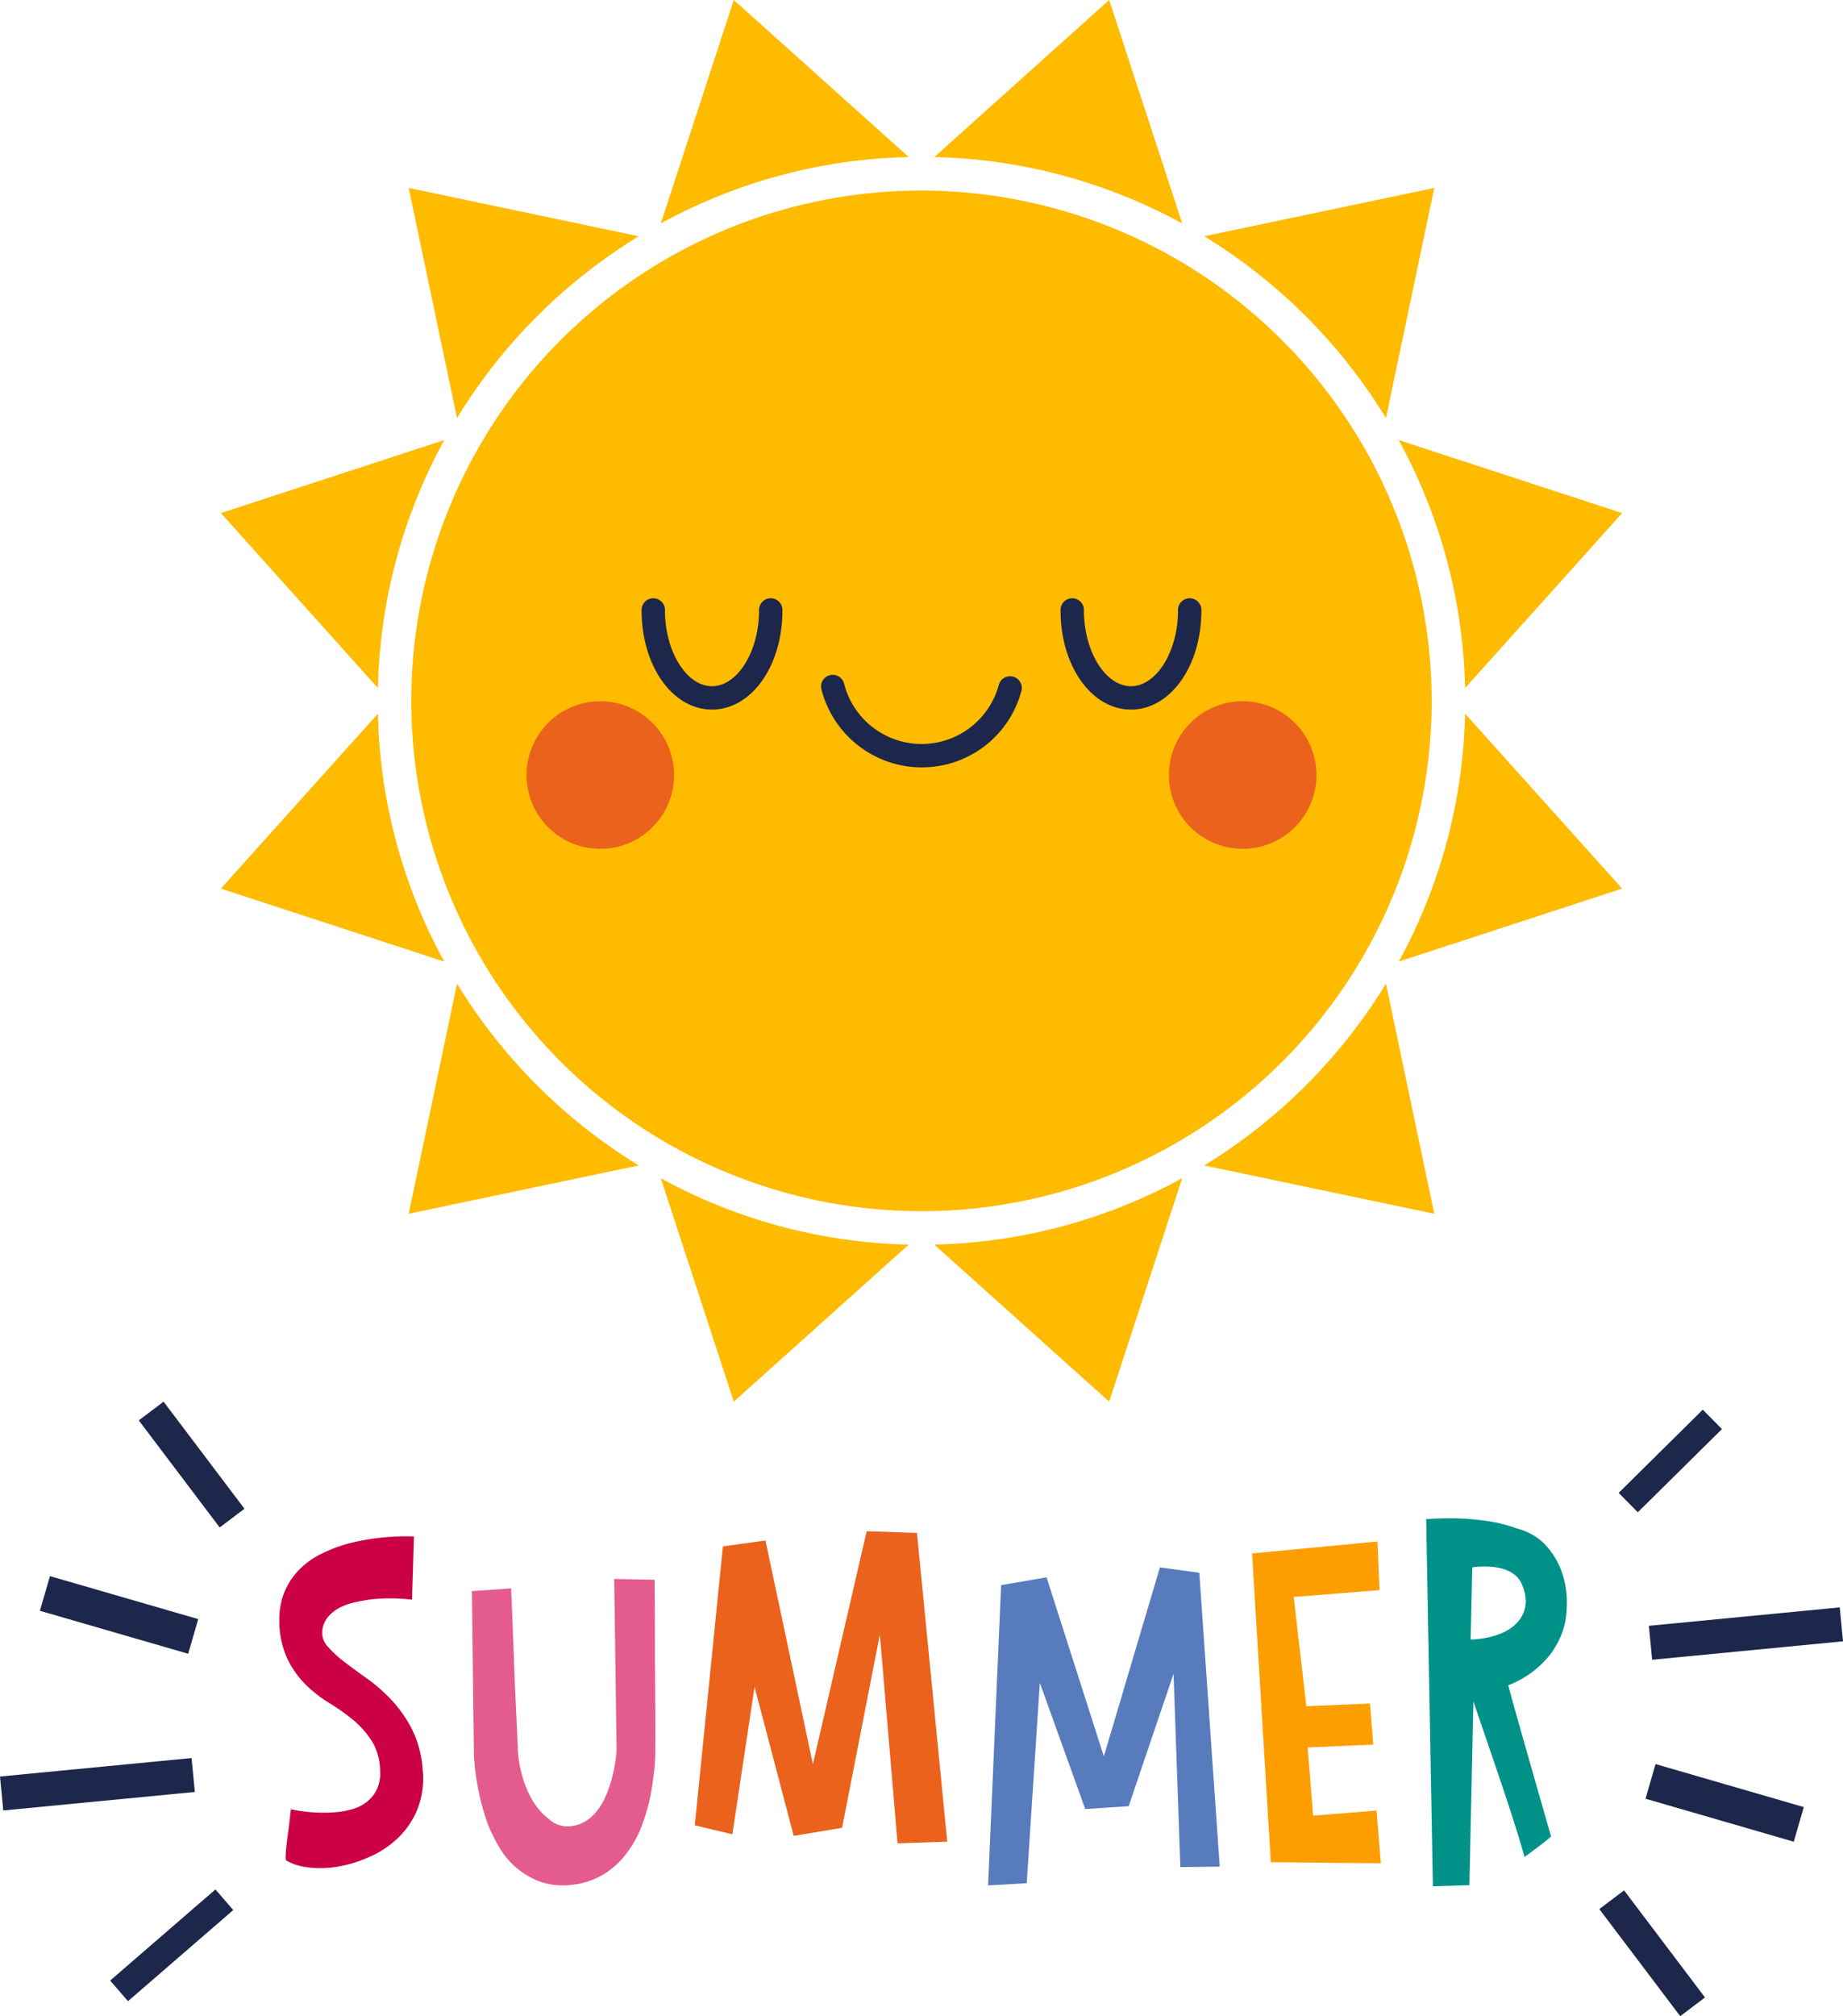 <svg xmlns="http://www.w3.org/2000/svg" xmlns:xlink="http://www.w3.org/1999/xlink" width="92.715" height="101.404" viewBox="0 0 92.715 101.404">
  <defs>
    <clipPath id="clip-path">
      <rect id="Rectángulo_24" data-name="Rectángulo 24" width="92.715" height="30.908" fill="none"/>
    </clipPath>
    <clipPath id="clip-path-2">
      <rect id="Rectángulo_15" data-name="Rectángulo 15" width="70.492" height="70.496" fill="none"/>
    </clipPath>
  </defs>
  <g id="Grupo_207" data-name="Grupo 207" transform="translate(-26.132 -419.76)">
    <g id="Grupo_204" data-name="Grupo 204" transform="translate(233.25 -1813.926)">
      <g id="Grupo_203" data-name="Grupo 203" transform="translate(-207.118 2304.181)">
        <g id="Grupo_146" data-name="Grupo 146" transform="translate(0 0)">
          <g id="Grupo_145" data-name="Grupo 145" transform="translate(0 0)" clip-path="url(#clip-path)">
            <path id="Trazado_389" data-name="Trazado 389" d="M48.961,20.35l-.095,3.183a8.987,8.987,0,0,0-2.121-.008c-.265.039-.536.088-.807.151a3.024,3.024,0,0,0-.735.271,1.917,1.917,0,0,0-.551.439,1.257,1.257,0,0,0-.289.623,1,1,0,0,0,.237.85,5.165,5.165,0,0,0,.836.78q.518.4,1.166.859a8.3,8.3,0,0,1,1.234,1.082,6.577,6.577,0,0,1,1.021,1.455,5.3,5.3,0,0,1,.539,1.988,4.263,4.263,0,0,1-.234,1.986,4.165,4.165,0,0,1-.958,1.463,4.855,4.855,0,0,1-1.42.97,6.677,6.677,0,0,1-1.6.508A5.12,5.12,0,0,1,43.678,37a2.75,2.75,0,0,1-1.14-.354c-.035-.029-.039-.178-.017-.446s.055-.557.1-.874c.051-.377.1-.795.149-1.253a7.987,7.987,0,0,0,2.268.147,4.538,4.538,0,0,0,.832-.155,2.081,2.081,0,0,0,.718-.362,1.806,1.806,0,0,0,.5-.616,1.85,1.85,0,0,0,.173-.912,2.949,2.949,0,0,0-.408-1.518,4.587,4.587,0,0,0-.926-1.056,9.992,9.992,0,0,0-1.191-.851,6.748,6.748,0,0,1-1.193-.918,4.823,4.823,0,0,1-.931-1.291,4.551,4.551,0,0,1-.422-1.941,3.672,3.672,0,0,1,.285-1.519,3.55,3.55,0,0,1,.759-1.1,3.984,3.984,0,0,1,1.083-.763,7.613,7.613,0,0,1,1.246-.483,11.7,11.7,0,0,1,3.4-.384" transform="translate(-28.138 -13.572)" fill="#cc0045"/>
            <path id="Trazado_390" data-name="Trazado 390" d="M220.038,18.137a7.469,7.469,0,0,0-1.547-.385,12.671,12.671,0,0,0-1.478-.128c-.518-.011-1.038,0-1.557.039l.338,18.464,1.837-.056.2-9.244c1.124,3.308,2.018,5.835,2.572,7.824,0,0,.782-.552,1.337-1.026,0,0-2-6.952-2.153-7.607a4.961,4.961,0,0,0,2.169-1.625,4.49,4.49,0,0,0,.542-1.026,3.752,3.752,0,0,0,.226-1.242A4.516,4.516,0,0,0,222.151,20a3.933,3.933,0,0,0-.853-1.2,3.054,3.054,0,0,0-1.259-.663m.214,2.762c.675,1.468-.3,2.72-2.559,2.82l.08-3.63s1.956-.33,2.479.811" transform="translate(-143.71 -11.753)" fill="#009289"/>
            <path id="Trazado_391" data-name="Trazado 391" d="M80.5,29.788c0,.413,0,.845,0,1.293s.046,4.417,0,4.931a15.109,15.109,0,0,1-.233,1.728,10.142,10.142,0,0,1-.485,1.615,5.5,5.5,0,0,1-.787,1.343,4.135,4.135,0,0,1-1.129.986,3.844,3.844,0,0,1-1.572.5,3.544,3.544,0,0,1-1.514-.141,3.981,3.981,0,0,1-2.058-1.66,8.52,8.52,0,0,1-.643-1.286,12.662,12.662,0,0,1-.686-3.387l-.1-8.3,1.973-.136q.082,1.985.145,3.679.025.722.058,1.447t.062,1.353q.029.629.049,1.1c.011.318.023.551.032.7a6.066,6.066,0,0,0,.191,1.076,5.15,5.15,0,0,0,.5,1.243,3.3,3.3,0,0,0,.86,1,1.377,1.377,0,0,0,1.113.362,1.742,1.742,0,0,0,.7-.231,2.12,2.12,0,0,0,.542-.459,3,3,0,0,0,.4-.6,5.709,5.709,0,0,0,.289-.692,7.6,7.6,0,0,0,.363-1.824l-.119-8.63,2.033.04q.009,1.491.016,2.941" transform="translate(-47.552 -17.881)" fill="#e45b8e"/>
            <path id="Trazado_392" data-name="Trazado 392" d="M106.381,20.335l2.142-.294,2.385,11.25,2.706-11.719,2.529.087,1.524,15.527-2.5.086-.89-10.506-1.9,9.722-2.434.408-1.97-7.494-1.116,7.414-1.89-.452Z" transform="translate(-70.014 -13.056)" fill="#eb621d"/>
            <path id="Trazado_393" data-name="Trazado 393" d="M149.926,25.93l2.286-.393,2.882,9.005,2.82-9.505,1.982.269,1.027,14.78-1.98.025L158.6,30.39l-2.257,6.656-2.186.144-2.284-6.349-.66,10.08-1.942.11Z" transform="translate(-99.563 -16.701)" fill="#577bbd"/>
            <rect id="Rectángulo_16" data-name="Rectángulo 16" width="5.952" height="1.371" transform="translate(81.429 4.589) rotate(-44.676)" fill="#1c274b"/>
            <rect id="Rectángulo_17" data-name="Rectángulo 17" width="1.814" height="7.765" transform="translate(82.78 19.97) rotate(-73.829)" fill="#1c274b"/>
            <rect id="Rectángulo_18" data-name="Rectángulo 18" width="9.646" height="1.715" transform="translate(82.949 11.274) rotate(-5.516)" fill="#1c274b"/>
            <rect id="Rectángulo_19" data-name="Rectángulo 19" width="1.561" height="6.75" transform="matrix(0.798, -0.603, 0.603, 0.798, 80.456, 25.521)" fill="#1c274b"/>
            <rect id="Rectángulo_20" data-name="Rectángulo 20" width="7.003" height="1.371" transform="translate(5.542 29.116) rotate(-40.874)" fill="#1c274b"/>
            <rect id="Rectángulo_21" data-name="Rectángulo 21" width="1.815" height="7.766" transform="translate(2.008 10.518) rotate(-73.837)" fill="#1c274b"/>
            <rect id="Rectángulo_22" data-name="Rectángulo 22" width="9.682" height="1.714" transform="translate(0 18.854) rotate(-5.507)" fill="#1c274b"/>
            <rect id="Rectángulo_23" data-name="Rectángulo 23" width="1.562" height="6.749" transform="matrix(0.798, -0.603, 0.603, 0.798, 6.982, 0.942)" fill="#1c274b"/>
            <path id="Trazado_394" data-name="Trazado 394" d="M195.582,23.56l-4.317.344L191.9,29.4l3.2-.136.167,2.065-3.3.145.273,3.429,3.193-.256.211,2.65-5.531-.054-.944-15.528,6.307-.6Z" transform="translate(-126.182 -14.081)" fill="#fd9e00"/>
          </g>
        </g>
      </g>
    </g>
    <g id="Grupo_206" data-name="Grupo 206" transform="translate(37.243 419.76)">
      <g id="Grupo_143" data-name="Grupo 143" transform="translate(0 0)" clip-path="url(#clip-path-2)">
        <path id="Trazado_371" data-name="Trazado 371" d="M69.871,0l-8.8,7.9a27.188,27.188,0,0,1,12.475,3.34Z" transform="translate(-25.183 0)" fill="#fb0"/>
        <path id="Trazado_372" data-name="Trazado 372" d="M18.511,84.19,16.079,95.762l11.574-2.43a27.579,27.579,0,0,1-9.143-9.142" transform="translate(-6.63 -34.717)" fill="#fb0"/>
        <path id="Trazado_373" data-name="Trazado 373" d="M41.333,0l-3.672,11.24A27.178,27.178,0,0,1,50.134,7.9Z" transform="translate(-15.53 -0.001)" fill="#fb0"/>
        <path id="Trazado_374" data-name="Trazado 374" d="M112.071,41.336,100.83,37.663a27.18,27.18,0,0,1,3.341,12.474Z" transform="translate(-41.578 -15.531)" fill="#fb0"/>
        <path id="Trazado_375" data-name="Trazado 375" d="M112.072,69.879l-7.9-8.8a27.183,27.183,0,0,1-3.339,12.472Z" transform="translate(-41.579 -25.187)" fill="#fb0"/>
        <path id="Trazado_376" data-name="Trazado 376" d="M27.653,18.515,16.08,16.083l2.43,11.575a27.573,27.573,0,0,1,9.143-9.144" transform="translate(-6.631 -6.632)" fill="#fb0"/>
        <path id="Trazado_377" data-name="Trazado 377" d="M0,41.336l7.9,8.8a27.182,27.182,0,0,1,3.34-12.474Z" transform="translate(0 -15.531)" fill="#fb0"/>
        <path id="Trazado_378" data-name="Trazado 378" d="M41.334,112.077l8.8-7.9a27.175,27.175,0,0,1-12.472-3.338Z" transform="translate(-15.53 -41.581)" fill="#fb0"/>
        <path id="Trazado_379" data-name="Trazado 379" d="M0,69.879l11.239,3.672A27.183,27.183,0,0,1,7.9,61.08Z" transform="translate(0 -25.187)" fill="#fb0"/>
        <path id="Trazado_380" data-name="Trazado 380" d="M69.872,112.076l3.673-11.24a27.174,27.174,0,0,1-12.474,3.34Z" transform="translate(-25.183 -41.581)" fill="#fb0"/>
        <path id="Trazado_381" data-name="Trazado 381" d="M93.325,27.657l2.432-11.574L84.182,18.514a27.573,27.573,0,0,1,9.143,9.143" transform="translate(-34.713 -6.632)" fill="#fb0"/>
        <path id="Trazado_382" data-name="Trazado 382" d="M84.183,93.33l11.574,2.431-2.43-11.576a27.576,27.576,0,0,1-9.144,9.145" transform="translate(-34.714 -34.714)" fill="#fb0"/>
        <path id="Trazado_383" data-name="Trazado 383" d="M41.969,16.308A25.666,25.666,0,1,0,67.635,41.974,25.7,25.7,0,0,0,41.969,16.308" transform="translate(-6.723 -6.725)" fill="#fb0"/>
        <path id="Trazado_384" data-name="Trazado 384" d="M81.16,63.73a3.711,3.711,0,1,0,3.712-3.711A3.709,3.709,0,0,0,81.16,63.73" transform="translate(-33.467 -24.749)" fill="#eb621d"/>
        <path id="Trazado_385" data-name="Trazado 385" d="M26.167,63.73a3.711,3.711,0,1,0,3.712-3.711,3.71,3.71,0,0,0-3.712,3.711" transform="translate(-10.79 -24.749)" fill="#eb621d"/>
        <path id="Trazado_386" data-name="Trazado 386" d="M56.445,62.41l-.169,0A5.223,5.223,0,0,1,51.4,58.491.588.588,0,0,1,52.54,58.2a4.024,4.024,0,0,0,7.79.043.588.588,0,0,1,1.136.3,5.17,5.17,0,0,1-5.021,3.867" transform="translate(-21.188 -23.817)" fill="#1c274b"/>
        <path id="Trazado_387" data-name="Trazado 387" d="M39.56,56.818c-1.986,0-3.542-2.19-3.542-4.985a.588.588,0,1,1,1.175,0c0,2.065,1.084,3.81,2.366,3.81s2.367-1.745,2.367-3.81a.588.588,0,1,1,1.175,0c0,2.8-1.556,4.985-3.542,4.985" transform="translate(-14.852 -21.131)" fill="#1c274b"/>
        <path id="Trazado_388" data-name="Trazado 388" d="M75.426,56.818c-1.986,0-3.542-2.19-3.542-4.985a.588.588,0,1,1,1.175,0c0,2.065,1.084,3.81,2.367,3.81s2.367-1.745,2.367-3.81a.588.588,0,1,1,1.175,0c0,2.8-1.556,4.985-3.542,4.985" transform="translate(-29.642 -21.131)" fill="#1c274b"/>
      </g>
    </g>
  </g>
</svg>
